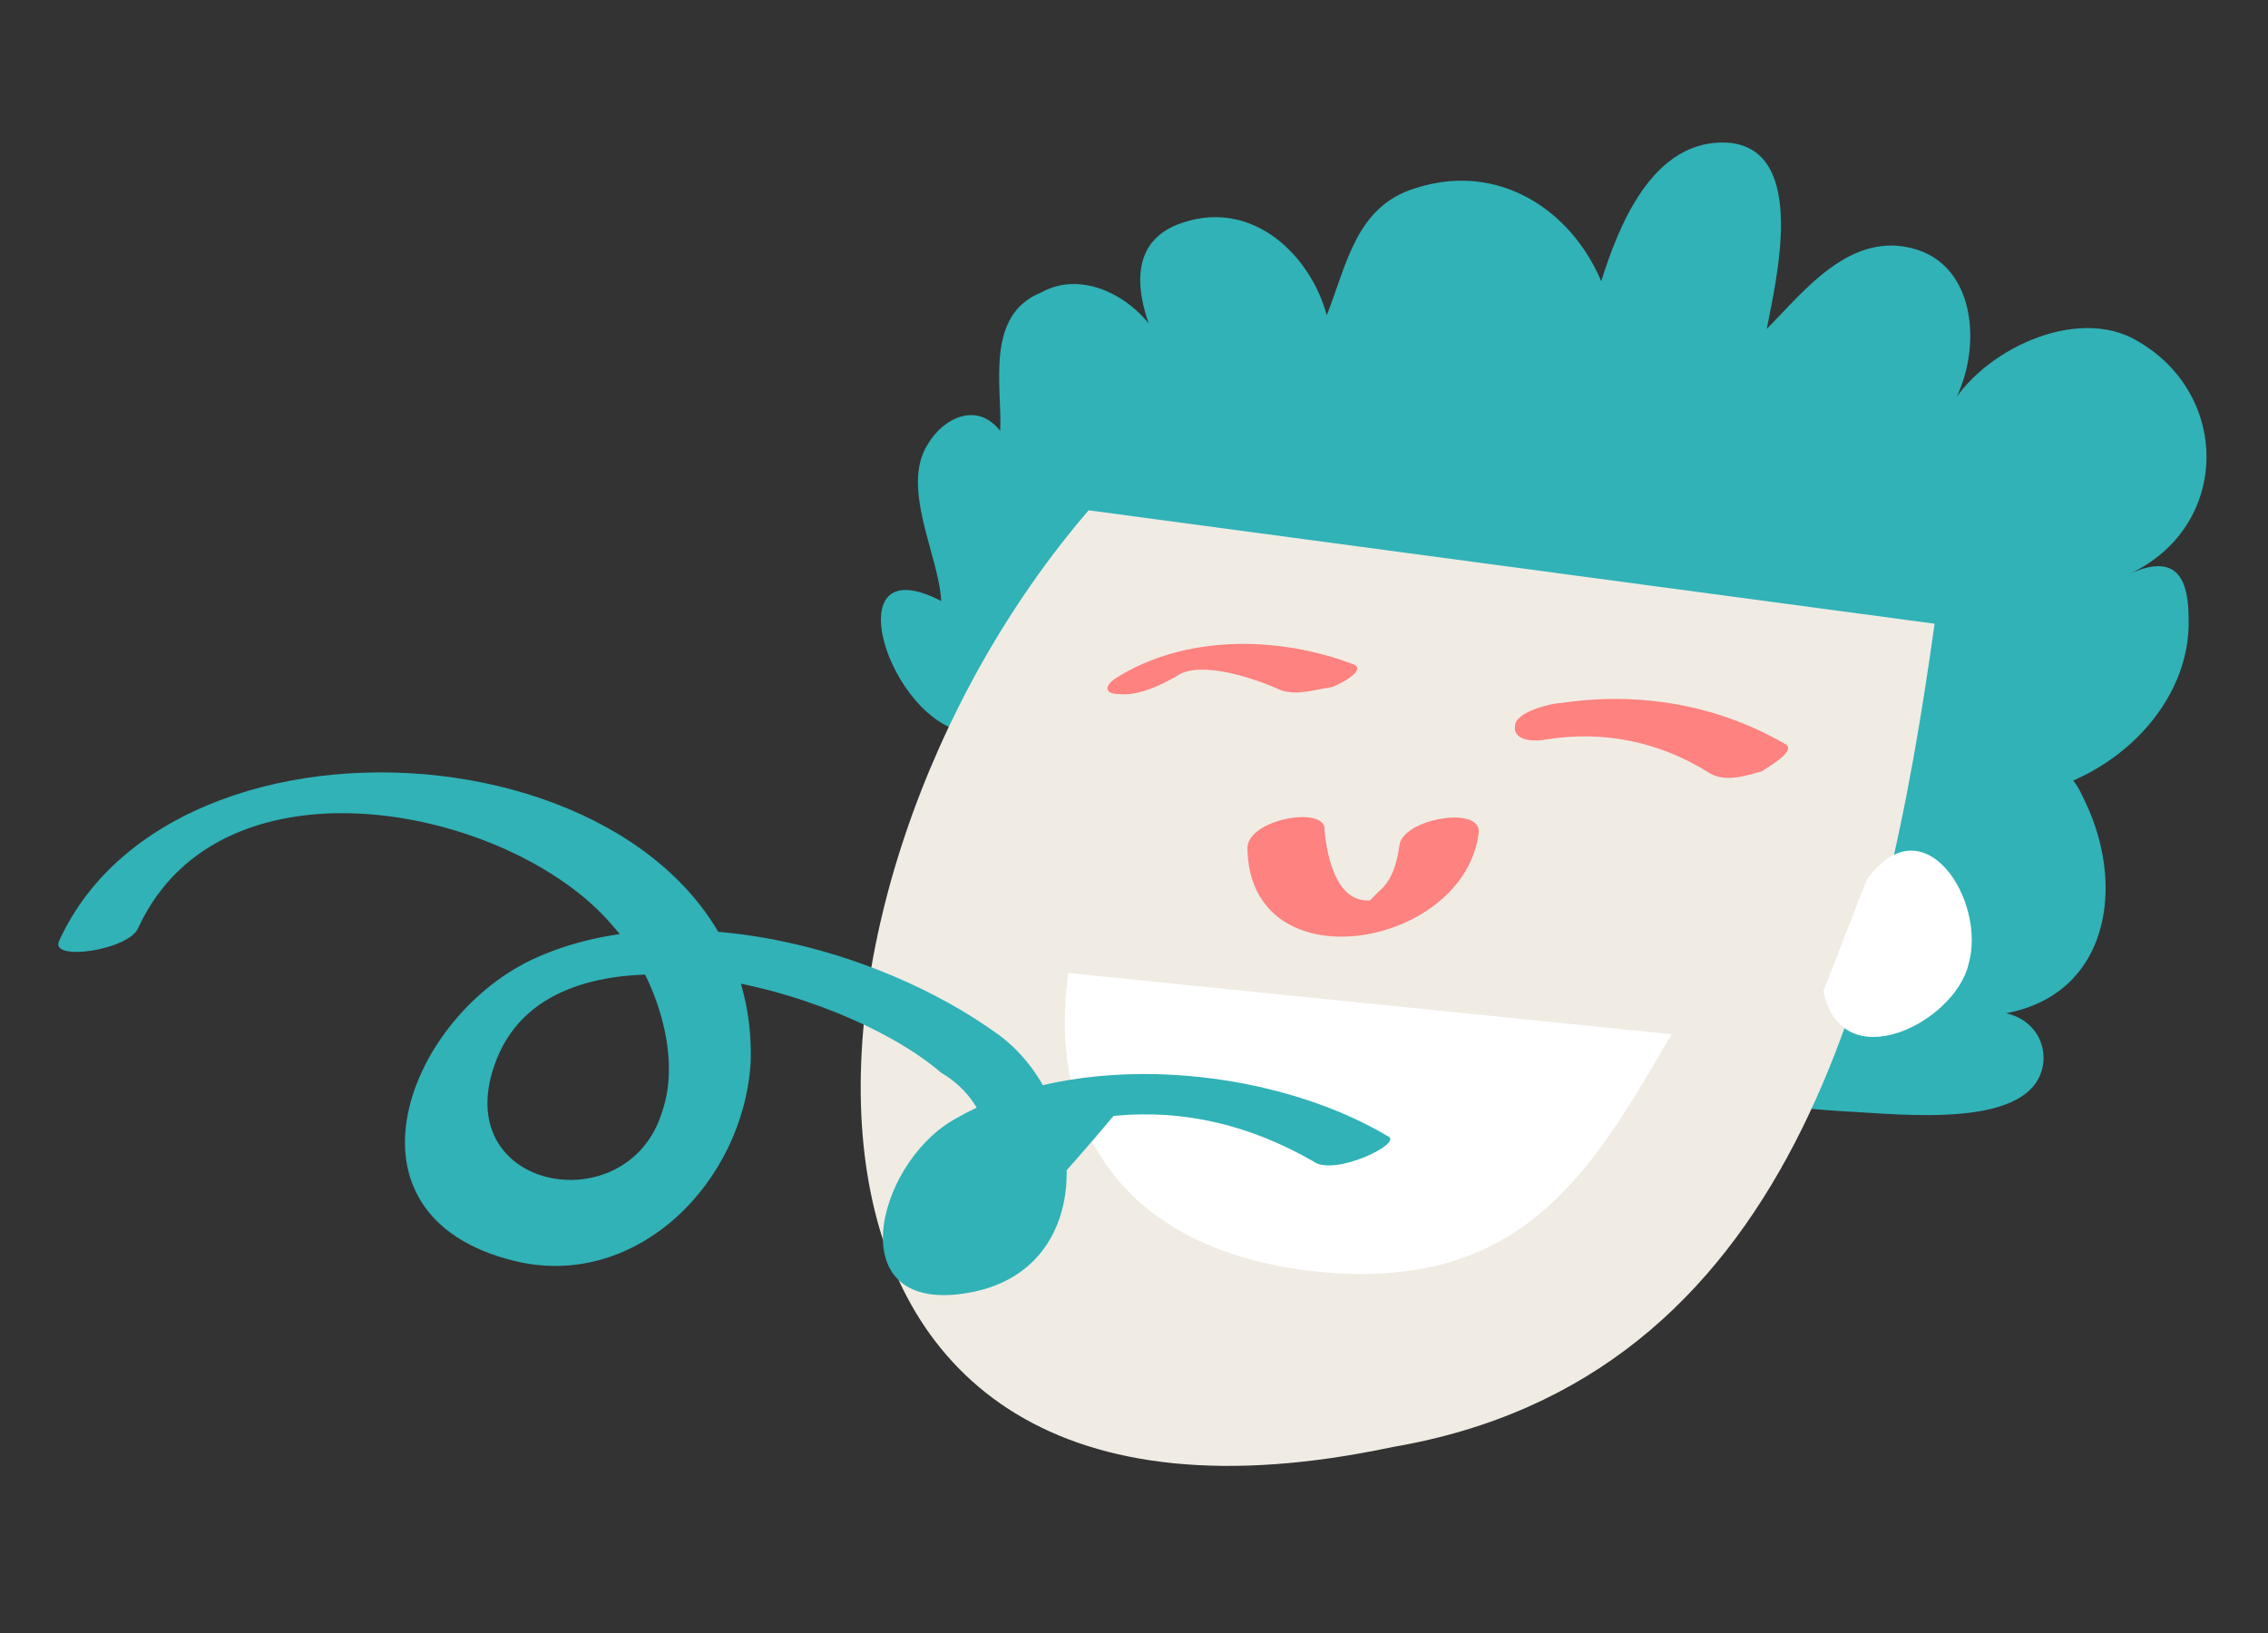 <?xml version="1.0" encoding="utf-8"?>
<!-- Generator: Adobe Illustrator 19.0.0, SVG Export Plug-In . SVG Version: 6.00 Build 0)  -->
<svg version="1.1" id="Layer_1" xmlns="http://www.w3.org/2000/svg" xmlns:xlink="http://www.w3.org/1999/xlink" x="0px" y="0px"
	 viewBox="0 0 100 72" style="enable-background:new 0 0 100 72;" xml:space="preserve">
<rect x="0" y="0" width="100" height="72" fill="#333333" stroke="none"/>
<style type="text/css">
	.st0{fill:#30B2B7;}
	.st1{fill:#F0ECE3;}
	.st2{fill:#FFFFFF;}
	.st3{fill:#FD8280;}
</style>
<g id="XMLID_101_">
	<g id="XMLID_120_">
		<path id="XMLID_99_" class="st0" d="M42.7,32.3c-3.5-0.4-6-8.3-1.2-5.8c-0.1-2-1.8-5-0.6-6.9c0.7-1.2,2.2-1.9,3.2-0.6
			c0.1-1.9-0.7-5.1,1.8-6.1c2.3-1.3,5.3,1,5.6,3.2c-1.3-2.3-2.2-5.4,0.7-6.3c3.1-1,5.6,1.5,6.3,4.1c0.9-2.3,1.3-4.8,3.9-5.6
			c3.7-1.2,6.9,1,8.2,4.1c0.7-2.2,2.2-6.4,5.7-6.1c3.4,0.4,2,6.1,1.6,8.2c1.6-1.6,3.7-4.4,6.6-3.5c2.9,0.9,2.9,5.1,1.3,7.3
			c1.2-2.6,5.4-4.8,8.2-3.4c4.4,2.3,4.4,8.3-0.1,10.4c2.2-1,2.6,0.4,2.6,2c0.1,3.7-3.2,7-7,7.7c-0.1-0.4,0-1.3,0.7-1.2
			c1.2,0.3,1.3,0.6,1.9,1.9c1.8,4.2,0.4,9.1-5.1,9.1c1.6-0.6,3.2,0.4,3.1,2c-0.3,3.1-6.4,2.3-8.8,2.2c-1.6-0.1-3.2-0.3-4.8-0.3"/>
	</g>
	<g id="XMLID_118_">
		<path id="XMLID_98_" class="st1" d="M48,22.5C33.7,39.1,31.8,70.1,61.4,63.8C79,60.8,83.1,43.2,85.3,27.5"/>
	</g>
	<g id="XMLID_116_">
		<path id="XMLID_97_" class="st2" d="M47.1,42.9c-0.9,6.6,2.2,12,10.4,13.1c9.5,1.2,12.6-4.2,16.2-10.4"/>
	</g>
	<g id="XMLID_113_">
		<g id="XMLID_114_">
			<path id="XMLID_96_" class="st3" d="M55,37.4c0.1,6.1,9.6,4.4,10.2-0.7c0.1-1.2-3.4-0.6-3.5,0.6c-0.1,0.7-0.3,1.5-0.9,2
				c-0.1,0.1-0.3,0.3-0.4,0.4c0,0,0.1,0,0,0c-1.5,0.1-1.9-2-2-3.1C58.5,35.5,55,36.1,55,37.4L55,37.4z"/>
		</g>
	</g>
	<g id="XMLID_111_">
		<path id="XMLID_95_" class="st2" d="M82.3,38.8c2.5-3.5,5.3,0.9,4.5,3.7c-0.6,2.6-5.6,5.1-6.4,1.2"/>
	</g>
	<g id="XMLID_108_">
		<g id="XMLID_109_">
			<path id="XMLID_94_" class="st3" d="M51.9,29.8c1-0.7,3.4,0.1,4.5,0.6c0.7,0.3,1.6,0,2.3-0.1c0.1,0,1.6-0.7,1-1
				c-3.4-1.3-7.5-1.3-10.5,0.6c-0.6,0.4-0.4,0.7,0.1,0.7C50.2,30.7,51.2,30.2,51.9,29.8L51.9,29.8z"/>
		</g>
	</g>
	<g id="XMLID_105_">
		<g id="XMLID_106_">
			<path id="XMLID_93_" class="st3" d="M68.2,32.6c2.5-0.4,5,0.1,7.2,1.5c0.7,0.4,1.6,0.1,2.3-0.1c0.1-0.1,1.6-0.9,1-1.2
				c-3.1-1.8-6.6-2.3-9.9-1.8c-0.4,0-2,0.4-2,1C66.7,32.7,67.7,32.7,68.2,32.6L68.2,32.6z"/>
		</g>
	</g>
	<g id="XMLID_102_">
		<g id="XMLID_103_">
			<path id="XMLID_92_" class="st0" d="M61.2,50.1C56,47,47.4,46.2,42,49.4c-3.4,2-5,8.6,0.7,7.6c5.8-1,5.3-8.5,1.3-11.4
				c-5.4-3.9-14.2-6.1-20.3-3.4c-5.7,2.5-9.2,11.4-1,13.4c5.4,1.3,10.1-3.5,10.4-8.8C33.5,32.4,8,29.6,2.6,41.5
				c-0.4,0.9,3.1,0.4,3.5-0.6c3.7-8,16.5-5.3,20.9-0.1c1.8,2,3.1,5.6,2.2,8.2c-1.5,5-9.6,3.5-7.3-2.3c2.6-6.6,15.2-3.2,19.6,0.6
				c1.2,0.7,1.9,1.8,2.2,3.2c0.1,1,0,1.9-0.3,2.8c-1,3.1,0.9,1.6,5.7-4.1c3.1-0.3,6,0.4,8.8,2C58.8,51.9,61.9,50.4,61.2,50.1
				L61.2,50.1z"/>
		</g>
	</g>
</g>
</svg>
